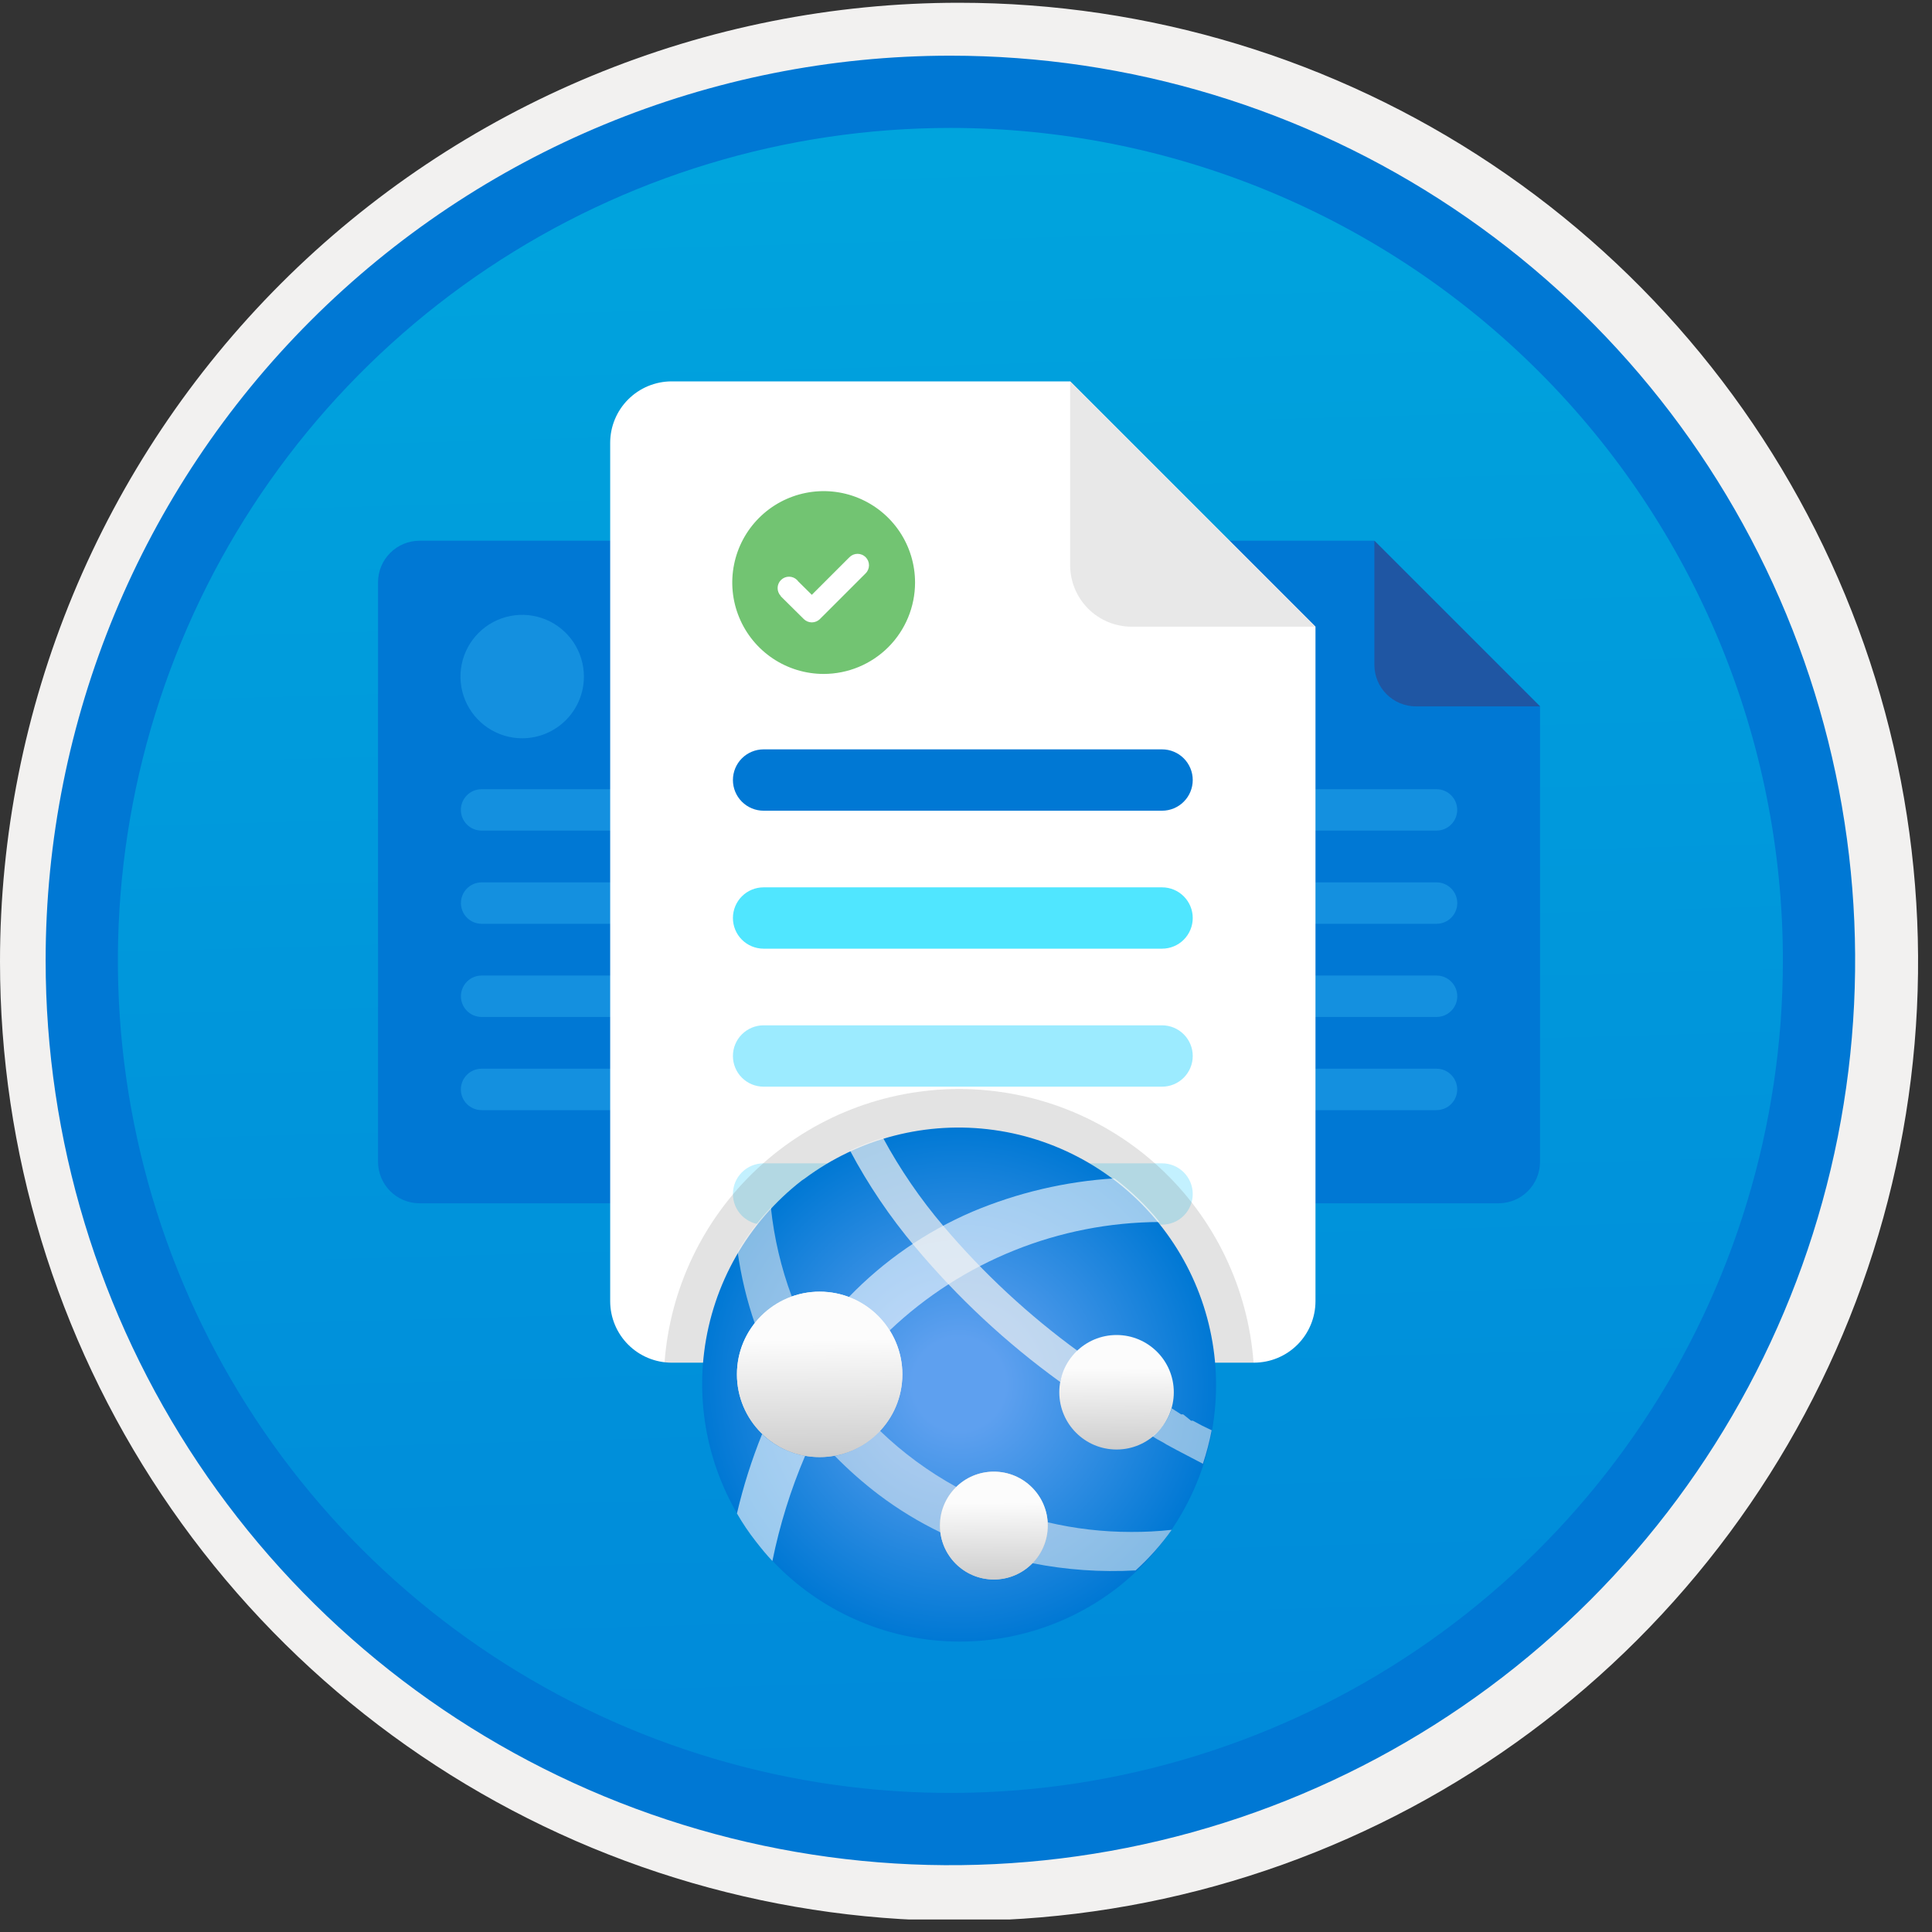 <svg width="100" height="100" viewBox="0 0 100 100" fill="none" xmlns="http://www.w3.org/2000/svg">
<rect x="0" y="0" width="100" height="100" fill="#333333" stroke="none"/>
<g clip-path="url(#clip0)">
<path d="M49.192 96.521C39.934 96.521 30.884 93.776 23.186 88.632C15.488 83.489 9.489 76.178 5.946 67.625C2.403 59.071 1.476 49.66 3.282 40.579C5.088 31.499 9.546 23.158 16.093 16.612C22.639 10.065 30.98 5.607 40.06 3.801C49.141 1.995 58.552 2.922 67.106 6.465C75.659 10.008 82.97 16.007 88.114 23.705C93.257 31.403 96.002 40.453 96.002 49.711C96.003 55.859 94.792 61.946 92.44 67.625C90.088 73.305 86.64 78.465 82.293 82.812C77.946 87.159 72.786 90.607 67.106 92.959C61.427 95.311 55.34 96.522 49.192 96.521V96.521Z" fill="url(#paint0_linear)"/>
<path fill-rule="evenodd" clip-rule="evenodd" d="M95.54 49.783C95.54 58.861 92.848 67.735 87.805 75.283C82.761 82.832 75.593 88.715 67.205 92.189C58.818 95.663 49.589 96.572 40.685 94.801C31.782 93.03 23.603 88.658 17.184 82.239C10.765 75.82 6.393 67.641 4.622 58.737C2.851 49.834 3.76 40.605 7.234 32.217C10.708 23.83 16.591 16.662 24.14 11.618C31.688 6.575 40.562 3.883 49.64 3.883C55.668 3.883 61.636 5.07 67.205 7.376C72.774 9.683 77.834 13.064 82.096 17.326C86.359 21.588 89.74 26.648 92.046 32.217C94.353 37.786 95.54 43.755 95.54 49.783V49.783ZM49.64 0.143C59.458 0.143 69.055 3.054 77.219 8.508C85.382 13.963 91.744 21.716 95.501 30.786C99.259 39.857 100.242 49.838 98.326 59.467C96.411 69.096 91.683 77.941 84.741 84.883C77.799 91.826 68.954 96.553 59.324 98.469C49.695 100.384 39.714 99.401 30.644 95.644C21.573 91.887 13.82 85.524 8.366 77.361C2.911 69.198 0 59.6 0 49.783C-0.001 43.264 1.283 36.808 3.777 30.785C6.272 24.762 9.928 19.29 14.538 14.68C19.147 10.07 24.62 6.414 30.643 3.92C36.666 1.425 43.121 0.142 49.64 0.143V0.143Z" fill="#F2F1F0"/>
<path fill-rule="evenodd" clip-rule="evenodd" d="M92.282 49.712C92.282 58.234 89.755 66.565 85.02 73.651C80.285 80.737 73.555 86.26 65.682 89.522C57.808 92.783 49.144 93.636 40.785 91.974C32.427 90.311 24.749 86.207 18.723 80.181C12.696 74.155 8.593 66.477 6.93 58.118C5.267 49.76 6.121 41.096 9.382 33.222C12.643 25.348 18.166 18.619 25.252 13.884C32.339 9.149 40.669 6.622 49.192 6.622C54.851 6.622 60.454 7.736 65.682 9.901C70.91 12.066 75.661 15.241 79.662 19.242C83.663 23.243 86.837 27.994 89.003 33.222C91.168 38.45 92.282 44.053 92.282 49.712V49.712ZM49.192 2.882C58.454 2.882 67.508 5.628 75.209 10.774C82.91 15.92 88.913 23.234 92.457 31.791C96.002 40.348 96.929 49.764 95.122 58.848C93.315 67.932 88.855 76.276 82.306 82.826C75.756 89.375 67.412 93.835 58.328 95.642C49.244 97.449 39.828 96.522 31.271 92.977C22.714 89.433 15.4 83.43 10.254 75.729C5.108 68.028 2.362 58.974 2.362 49.712C2.363 37.292 7.297 25.381 16.079 16.599C24.861 7.817 36.772 2.883 49.192 2.882V2.882Z" fill="#0078D4"/>
<path fill-rule="evenodd" clip-rule="evenodd" d="M21.711 27.988C21.143 27.99 20.599 28.216 20.197 28.618C19.796 29.02 19.569 29.564 19.567 30.132V60.139C19.569 60.707 19.796 61.251 20.197 61.653C20.599 62.054 21.143 62.281 21.711 62.282H42.073C42.641 62.281 43.185 62.054 43.587 61.653C43.988 61.251 44.215 60.707 44.216 60.139V36.562L35.643 27.988H21.711Z" fill="#0078D4"/>
<path fill-rule="evenodd" clip-rule="evenodd" d="M37.786 36.562H44.216L35.643 27.988V34.418C35.644 34.986 35.871 35.531 36.272 35.932C36.674 36.334 37.218 36.56 37.786 36.562V36.562Z" fill="#1F56A3"/>
<path fill-rule="evenodd" clip-rule="evenodd" d="M38.858 42.992H24.926C24.642 42.992 24.369 42.879 24.168 42.678C23.967 42.477 23.854 42.205 23.854 41.92C23.854 41.636 23.967 41.364 24.168 41.163C24.369 40.962 24.642 40.849 24.926 40.849H38.858C39.142 40.849 39.415 40.962 39.616 41.163C39.817 41.364 39.929 41.636 39.929 41.92C39.929 42.205 39.817 42.477 39.616 42.678C39.415 42.879 39.142 42.992 38.858 42.992Z" fill="#1490DF"/>
<path fill-rule="evenodd" clip-rule="evenodd" d="M38.858 47.815H24.926C24.642 47.814 24.37 47.701 24.17 47.5C23.97 47.299 23.857 47.027 23.857 46.744C23.857 46.46 23.97 46.188 24.17 45.987C24.37 45.786 24.642 45.673 24.926 45.672H38.858C39.142 45.673 39.413 45.786 39.614 45.987C39.814 46.188 39.926 46.46 39.926 46.744C39.926 47.027 39.814 47.299 39.614 47.5C39.413 47.701 39.142 47.814 38.858 47.815V47.815Z" fill="#1490DF"/>
<path fill-rule="evenodd" clip-rule="evenodd" d="M38.858 52.638H24.926C24.642 52.637 24.37 52.523 24.17 52.322C23.97 52.122 23.857 51.849 23.857 51.566C23.857 51.282 23.97 51.01 24.17 50.809C24.37 50.608 24.642 50.495 24.926 50.494H38.858C39.142 50.495 39.413 50.608 39.614 50.809C39.814 51.01 39.926 51.282 39.926 51.566C39.926 51.849 39.814 52.122 39.614 52.322C39.413 52.523 39.142 52.637 38.858 52.638V52.638Z" fill="#1490DF"/>
<path fill-rule="evenodd" clip-rule="evenodd" d="M38.858 57.46H24.926C24.642 57.46 24.369 57.347 24.168 57.146C23.967 56.945 23.854 56.672 23.854 56.388C23.854 56.104 23.967 55.831 24.168 55.63C24.369 55.429 24.642 55.316 24.926 55.316H38.858C39.142 55.316 39.415 55.429 39.616 55.63C39.817 55.831 39.929 56.104 39.929 56.388C39.929 56.672 39.817 56.945 39.616 57.146C39.415 57.347 39.142 57.46 38.858 57.46V57.46Z" fill="#1490DF"/>
<path fill-rule="evenodd" clip-rule="evenodd" d="M27.028 38.213C26.397 38.213 25.779 38.025 25.254 37.674C24.729 37.323 24.319 36.825 24.077 36.241C23.835 35.657 23.772 35.015 23.895 34.395C24.019 33.776 24.323 33.206 24.77 32.76C25.216 32.313 25.786 32.009 26.405 31.886C27.025 31.762 27.667 31.826 28.251 32.067C28.834 32.309 29.333 32.719 29.684 33.244C30.035 33.769 30.223 34.387 30.223 35.019C30.223 35.866 29.886 36.678 29.287 37.277C28.688 37.876 27.875 38.213 27.028 38.213V38.213Z" fill="#1490DF"/>
<path fill-rule="evenodd" clip-rule="evenodd" d="M57.206 27.988C56.638 27.99 56.094 28.216 55.693 28.618C55.291 29.02 55.065 29.564 55.063 30.132V60.139C55.065 60.707 55.291 61.251 55.693 61.653C56.094 62.054 56.638 62.281 57.206 62.282H77.568C78.136 62.281 78.681 62.054 79.082 61.653C79.484 61.251 79.71 60.707 79.712 60.139V36.562L71.138 27.988H57.206Z" fill="#0078D4"/>
<path fill-rule="evenodd" clip-rule="evenodd" d="M73.282 36.562H79.712L71.138 27.988V34.418C71.14 34.986 71.366 35.531 71.768 35.932C72.169 36.334 72.714 36.56 73.282 36.562V36.562Z" fill="#1F56A3"/>
<path fill-rule="evenodd" clip-rule="evenodd" d="M74.353 42.992H60.421C60.137 42.992 59.864 42.879 59.663 42.678C59.463 42.477 59.35 42.205 59.35 41.92C59.35 41.636 59.463 41.364 59.663 41.163C59.864 40.962 60.137 40.849 60.421 40.849H74.353C74.638 40.849 74.91 40.962 75.111 41.163C75.312 41.364 75.425 41.636 75.425 41.92C75.425 42.205 75.312 42.477 75.111 42.678C74.91 42.879 74.638 42.992 74.353 42.992Z" fill="#1490DF"/>
<path fill-rule="evenodd" clip-rule="evenodd" d="M74.353 47.815H60.421C60.138 47.814 59.866 47.701 59.666 47.5C59.465 47.299 59.353 47.027 59.353 46.744C59.353 46.46 59.465 46.188 59.666 45.987C59.866 45.786 60.138 45.673 60.421 45.672H74.353C74.494 45.671 74.634 45.699 74.764 45.752C74.895 45.806 75.013 45.885 75.113 45.985C75.213 46.084 75.292 46.203 75.346 46.333C75.4 46.463 75.428 46.603 75.428 46.744C75.428 46.885 75.4 47.024 75.346 47.154C75.292 47.285 75.213 47.403 75.113 47.502C75.013 47.602 74.895 47.681 74.764 47.735C74.634 47.788 74.494 47.816 74.353 47.815Z" fill="#1490DF"/>
<path fill-rule="evenodd" clip-rule="evenodd" d="M74.353 52.638H60.421C60.138 52.637 59.866 52.523 59.666 52.322C59.465 52.122 59.353 51.849 59.353 51.566C59.353 51.282 59.465 51.01 59.666 50.809C59.866 50.608 60.138 50.495 60.421 50.494H74.353C74.494 50.494 74.634 50.521 74.764 50.575C74.895 50.628 75.013 50.707 75.113 50.807C75.213 50.906 75.292 51.025 75.346 51.155C75.4 51.285 75.428 51.425 75.428 51.566C75.428 51.707 75.4 51.846 75.346 51.977C75.292 52.107 75.213 52.225 75.113 52.325C75.013 52.424 74.895 52.503 74.764 52.557C74.634 52.611 74.494 52.638 74.353 52.638Z" fill="#1490DF"/>
<path fill-rule="evenodd" clip-rule="evenodd" d="M74.353 57.46H60.421C60.137 57.46 59.864 57.347 59.663 57.146C59.463 56.945 59.35 56.672 59.35 56.388C59.35 56.104 59.463 55.831 59.663 55.63C59.864 55.429 60.137 55.316 60.421 55.316H74.353C74.638 55.316 74.91 55.429 75.111 55.63C75.312 55.831 75.425 56.104 75.425 56.388C75.425 56.672 75.312 56.945 75.111 57.146C74.91 57.347 74.638 57.46 74.353 57.46V57.46Z" fill="#1490DF"/>
<path fill-rule="evenodd" clip-rule="evenodd" d="M62.524 38.213C61.892 38.213 61.275 38.025 60.749 37.674C60.224 37.323 59.815 36.825 59.573 36.241C59.331 35.657 59.268 35.015 59.391 34.395C59.514 33.776 59.819 33.206 60.265 32.76C60.712 32.313 61.281 32.009 61.901 31.886C62.52 31.762 63.163 31.826 63.746 32.067C64.33 32.309 64.829 32.719 65.18 33.244C65.531 33.769 65.718 34.387 65.718 35.019C65.718 35.866 65.382 36.678 64.782 37.277C64.183 37.876 63.371 38.213 62.524 38.213V38.213Z" fill="#1490DF"/>
<path fill-rule="evenodd" clip-rule="evenodd" d="M34.757 19.74C33.916 19.743 33.11 20.078 32.515 20.673C31.92 21.267 31.585 22.073 31.583 22.915V67.357C31.585 68.198 31.921 69.004 32.515 69.599C33.11 70.193 33.916 70.529 34.757 70.531H64.914C65.755 70.529 66.561 70.194 67.156 69.599C67.751 69.004 68.086 68.198 68.089 67.357V32.438L55.391 19.74H34.757Z" fill="white"/>
<path fill-rule="evenodd" clip-rule="evenodd" d="M58.565 32.438H68.089L55.391 19.74V29.264C55.394 30.105 55.729 30.911 56.324 31.506C56.918 32.1 57.724 32.435 58.565 32.438Z" fill="#E8E8E8"/>
<path fill-rule="evenodd" clip-rule="evenodd" d="M60.153 41.962H39.519C39.099 41.961 38.696 41.793 38.399 41.495C38.102 41.198 37.936 40.795 37.936 40.374C37.936 39.954 38.102 39.551 38.399 39.253C38.696 38.956 39.099 38.788 39.519 38.787H60.153C60.573 38.788 60.976 38.956 61.272 39.253C61.569 39.551 61.736 39.954 61.736 40.374C61.736 40.795 61.569 41.198 61.272 41.495C60.976 41.793 60.573 41.961 60.153 41.962V41.962Z" fill="#0078D4"/>
<path fill-rule="evenodd" clip-rule="evenodd" d="M60.153 49.103H39.519C39.099 49.102 38.696 48.934 38.399 48.637C38.102 48.339 37.936 47.936 37.936 47.516C37.936 47.096 38.102 46.693 38.399 46.395C38.696 46.097 39.099 45.93 39.519 45.929H60.153C60.573 45.93 60.976 46.097 61.272 46.395C61.569 46.693 61.736 47.096 61.736 47.516C61.736 47.936 61.569 48.339 61.272 48.637C60.976 48.934 60.573 49.102 60.153 49.103V49.103Z" fill="#50E6FF"/>
<path fill-rule="evenodd" clip-rule="evenodd" d="M60.153 56.246H39.519C39.099 56.245 38.696 56.077 38.399 55.779C38.102 55.482 37.936 55.079 37.936 54.658C37.936 54.238 38.102 53.835 38.399 53.538C38.696 53.24 39.099 53.072 39.519 53.071H60.153C60.573 53.072 60.976 53.24 61.272 53.538C61.569 53.835 61.736 54.238 61.736 54.658C61.736 55.079 61.569 55.482 61.272 55.779C60.976 56.077 60.573 56.245 60.153 56.246V56.246Z" fill="#9CEBFF"/>
<path fill-rule="evenodd" clip-rule="evenodd" d="M60.153 63.388H39.519C39.099 63.387 38.696 63.22 38.399 62.922C38.102 62.624 37.936 62.221 37.936 61.801C37.936 61.381 38.102 60.978 38.399 60.68C38.696 60.383 39.099 60.215 39.519 60.214H60.153C60.573 60.215 60.976 60.383 61.272 60.68C61.569 60.978 61.736 61.381 61.736 61.801C61.736 62.221 61.569 62.624 61.272 62.922C60.976 63.22 60.573 63.387 60.153 63.388V63.388Z" fill="#C3F1FF"/>
<path fill-rule="evenodd" clip-rule="evenodd" d="M42.633 34.883C41.697 34.883 40.782 34.605 40.004 34.085C39.226 33.565 38.62 32.827 38.262 31.962C37.904 31.098 37.81 30.146 37.993 29.229C38.175 28.311 38.626 27.468 39.288 26.806C39.949 26.145 40.792 25.694 41.71 25.512C42.627 25.329 43.579 25.423 44.443 25.781C45.307 26.139 46.046 26.745 46.566 27.523C47.086 28.301 47.363 29.216 47.363 30.152C47.363 31.406 46.865 32.61 45.978 33.497C45.091 34.384 43.887 34.882 42.633 34.883Z" fill="#72C472"/>
<path fill-rule="evenodd" clip-rule="evenodd" d="M44.806 28.839C44.695 28.728 44.544 28.666 44.388 28.666C44.231 28.666 44.08 28.728 43.969 28.839L42.019 30.788L41.314 30.091C41.298 30.066 41.279 30.043 41.258 30.022C41.148 29.912 40.999 29.85 40.843 29.849C40.687 29.848 40.537 29.909 40.426 30.019C40.315 30.128 40.251 30.277 40.249 30.433C40.248 30.589 40.307 30.739 40.416 30.851L40.408 30.858L41.602 32.041C41.713 32.152 41.864 32.214 42.02 32.214C42.178 32.214 42.328 32.152 42.439 32.041L44.804 29.677L44.806 29.675C44.861 29.621 44.904 29.555 44.934 29.484C44.964 29.412 44.979 29.335 44.979 29.257C44.979 29.18 44.964 29.103 44.934 29.031C44.904 28.959 44.861 28.894 44.806 28.839V28.839Z" fill="white"/>
<path opacity="0.2" d="M64.884 70.531C64.601 66.682 62.872 63.082 60.044 60.455C57.217 57.827 53.5 56.367 49.64 56.367C45.78 56.367 42.063 57.827 39.236 60.455C36.408 63.082 34.679 66.682 34.396 70.531H64.884Z" fill="#767676"/>
<path d="M57.84 82.178C55.045 84.342 51.505 85.307 47.998 84.862C44.492 84.417 41.306 82.598 39.14 79.805C36.974 77.011 36.006 73.472 36.449 69.965C36.891 66.458 38.708 63.271 41.5 61.103L41.641 61.009C44.452 58.911 47.976 58.005 51.45 58.489C54.925 58.972 58.068 60.805 60.199 63.59C62.331 66.376 63.279 69.889 62.837 73.369C62.395 76.849 60.6 80.014 57.84 82.178Z" fill="url(#paint1_radial)"/>
<path opacity="0.6" d="M46.047 68.865C49.818 65.279 54.816 63.271 60.019 63.251C59.336 62.406 58.551 61.647 57.683 60.993C55.152 61.149 52.665 61.733 50.328 62.718C47.923 63.752 45.748 65.255 43.931 67.14C44.804 67.472 45.547 68.077 46.047 68.865V68.865Z" fill="white"/>
<path opacity="0.6" d="M39.446 74.228C38.907 75.562 38.472 76.935 38.144 78.336C38.434 78.839 38.759 79.321 39.117 79.779C39.399 80.139 39.665 80.469 39.979 80.798C40.358 78.931 40.925 77.108 41.672 75.357C40.835 75.207 40.061 74.814 39.446 74.228V74.228Z" fill="white"/>
<path opacity="0.55" d="M40.983 67.108C40.429 65.623 40.066 64.074 39.901 62.498C39.242 63.189 38.664 63.952 38.176 64.772C38.353 66.042 38.652 67.292 39.069 68.504C39.561 67.866 40.225 67.381 40.983 67.108V67.108Z" fill="#F2F2F2"/>
<path d="M42.425 75.419C44.789 75.419 46.706 73.503 46.706 71.138C46.706 68.774 44.789 66.857 42.425 66.857C40.061 66.857 38.144 68.774 38.144 71.138C38.144 73.503 40.061 75.419 42.425 75.419Z" fill="url(#paint2_linear)"/>
<path opacity="0.55" d="M48.666 78.964C48.667 78.592 48.742 78.224 48.888 77.882C49.033 77.54 49.246 77.231 49.513 76.972C48.067 76.18 46.733 75.199 45.546 74.056C44.925 74.727 44.107 75.183 43.209 75.357C43.917 76.081 44.677 76.752 45.483 77.364C46.487 78.123 47.564 78.779 48.698 79.325C48.679 79.205 48.669 79.085 48.666 78.964V78.964Z" fill="#F2F2F2"/>
<path opacity="0.55" d="M58.545 79.293C57.088 79.294 55.636 79.125 54.217 78.791C54.225 78.848 54.225 78.906 54.217 78.963C54.218 79.324 54.148 79.682 54.011 80.015C53.874 80.349 53.672 80.652 53.418 80.908C55.182 81.258 56.984 81.384 58.781 81.284C59.477 80.654 60.103 79.95 60.647 79.183C59.949 79.26 59.247 79.297 58.545 79.293V79.293Z" fill="#F2F2F2"/>
<path d="M51.442 81.754C52.983 81.754 54.233 80.505 54.233 78.963C54.233 77.422 52.983 76.172 51.442 76.172C49.9 76.172 48.651 77.422 48.651 78.963C48.651 80.505 49.9 81.754 51.442 81.754Z" fill="url(#paint3_linear)"/>
<path opacity="0.7" d="M54.876 71.531C55.014 70.917 55.35 70.366 55.833 69.963C53.251 68.085 50.903 65.906 48.839 63.471C47.636 62.058 46.585 60.523 45.703 58.892C45.117 59.067 44.545 59.287 43.993 59.55C44.938 61.327 46.068 62.998 47.365 64.537C49.569 67.17 52.092 69.519 54.876 71.531V71.531Z" fill="#F2F2F2"/>
<path d="M57.793 75.027C59.429 75.027 60.756 73.7 60.756 72.063C60.756 70.427 59.429 69.1 57.793 69.1C56.156 69.1 54.829 70.427 54.829 72.063C54.829 73.7 56.156 75.027 57.793 75.027Z" fill="url(#paint4_linear)"/>
<path opacity="0.55" d="M62.764 74.055L62.215 73.788L61.744 73.537H61.65L61.242 73.208H61.133L60.647 72.894C60.478 73.472 60.126 73.978 59.643 74.337C59.831 74.463 60.035 74.572 60.239 74.682L60.364 74.761L60.913 75.058L62.262 75.764C62.452 75.195 62.604 74.613 62.717 74.024L62.764 74.055Z" fill="#F2F2F2"/>
<path d="M42.425 75.419C44.789 75.419 46.706 73.503 46.706 71.138C46.706 68.774 44.789 66.857 42.425 66.857C40.061 66.857 38.144 68.774 38.144 71.138C38.144 73.503 40.061 75.419 42.425 75.419Z" fill="url(#paint5_linear)"/>
<path d="M51.442 81.754C52.983 81.754 54.233 80.505 54.233 78.963C54.233 77.422 52.983 76.172 51.442 76.172C49.9 76.172 48.651 77.422 48.651 78.963C48.651 80.505 49.9 81.754 51.442 81.754Z" fill="url(#paint6_linear)"/>
</g>
<defs>
<linearGradient id="paint0_linear" x1="47.422" y1="-15.082" x2="51.405" y2="130.686" gradientUnits="userSpaceOnUse">
<stop stop-color="#00ABDE"/>
<stop offset="1" stop-color="#007ED8"/>
</linearGradient>
<radialGradient id="paint1_radial" cx="0" cy="0" r="1" gradientUnits="userSpaceOnUse" gradientTransform="translate(49.639 71.639) scale(13.338)">
<stop offset="0.18" stop-color="#5EA0EF"/>
<stop offset="1" stop-color="#0078D4"/>
</radialGradient>
<linearGradient id="paint2_linear" x1="42.459" y1="75.529" x2="42.411" y2="69.335" gradientUnits="userSpaceOnUse">
<stop stop-color="#CCCCCC"/>
<stop offset="1" stop-color="#FCFCFC"/>
</linearGradient>
<linearGradient id="paint3_linear" x1="-2812.69" y1="3796.13" x2="-2812.69" y2="3827.21" gradientUnits="userSpaceOnUse">
<stop stop-color="#CCCCCC"/>
<stop offset="1" stop-color="#FCFCFC"/>
</linearGradient>
<linearGradient id="paint4_linear" x1="57.816" y1="75.105" x2="57.783" y2="70.81" gradientUnits="userSpaceOnUse">
<stop stop-color="#CCCCCC"/>
<stop offset="1" stop-color="#FCFCFC"/>
</linearGradient>
<linearGradient id="paint5_linear" x1="42.459" y1="75.529" x2="42.411" y2="69.335" gradientUnits="userSpaceOnUse">
<stop stop-color="#CCCCCC"/>
<stop offset="1" stop-color="#FCFCFC"/>
</linearGradient>
<linearGradient id="paint6_linear" x1="51.464" y1="81.827" x2="51.433" y2="77.782" gradientUnits="userSpaceOnUse">
<stop stop-color="#CCCCCC"/>
<stop offset="1" stop-color="#FCFCFC"/>
</linearGradient>
<clipPath id="clip0">
<rect width="99.28" height="99.28" fill="white" transform="translate(0 0.071)"/>
</clipPath>
</defs>
</svg>
